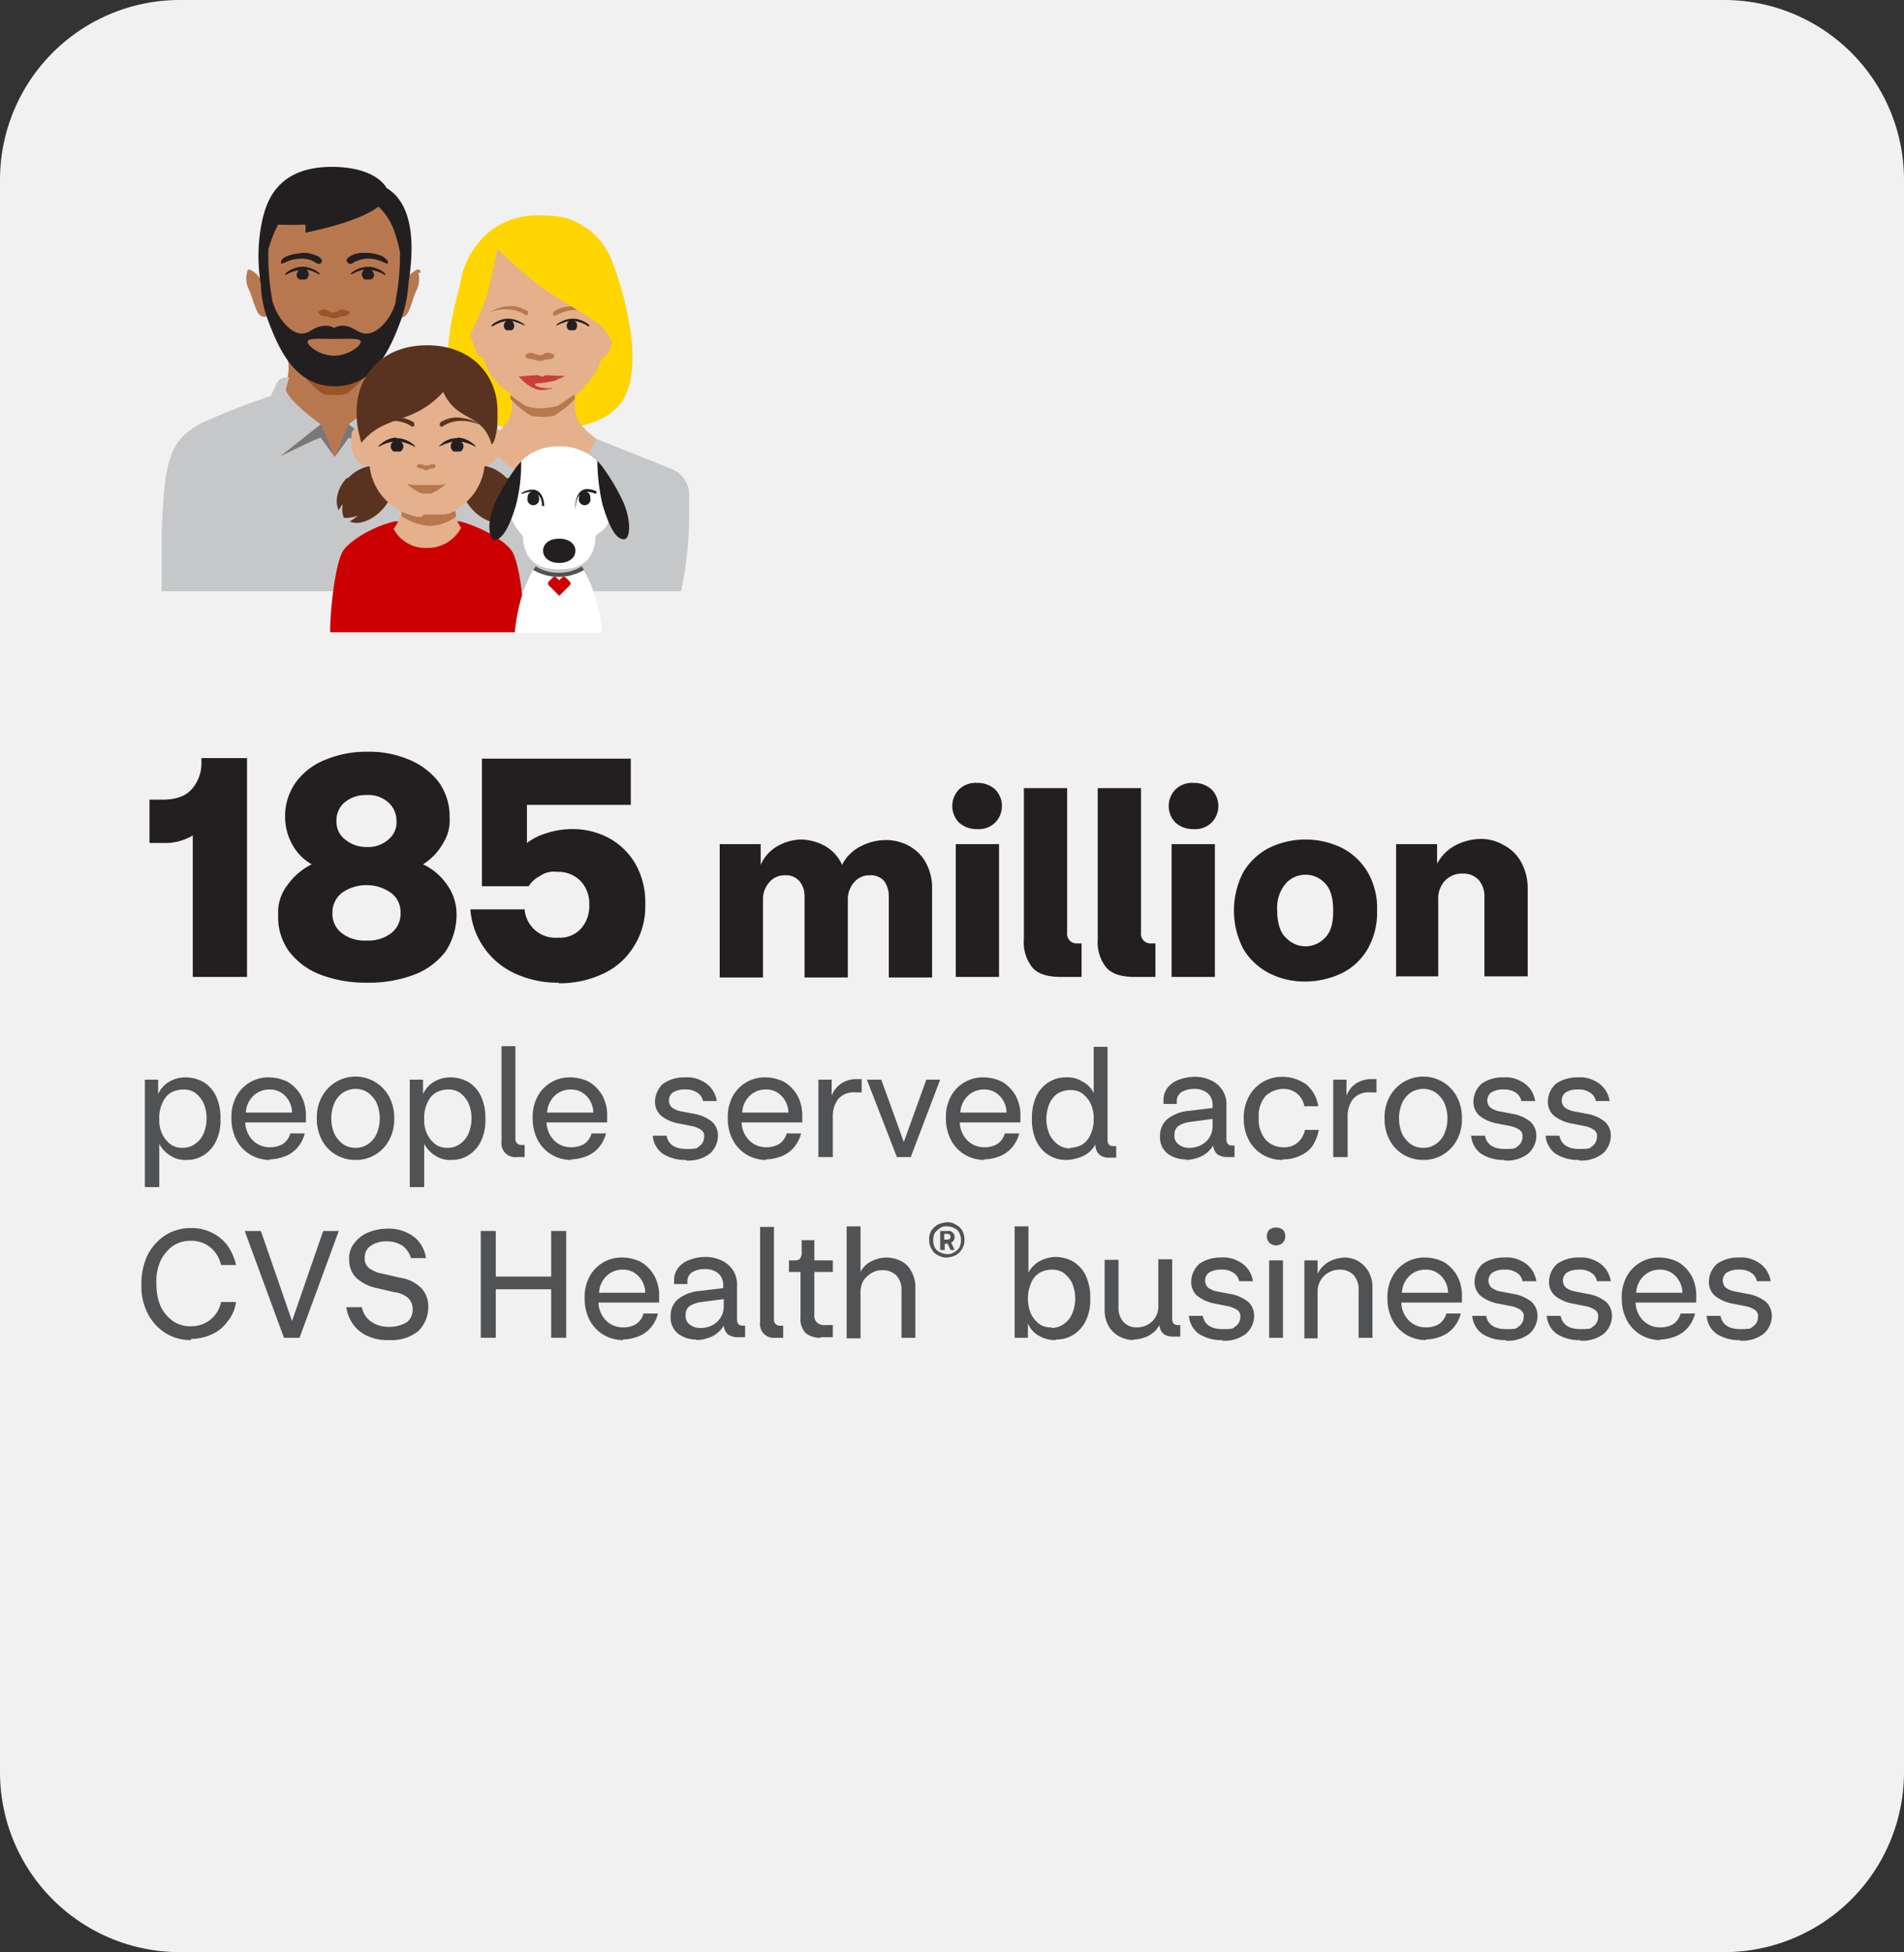 <svg xmlns="http://www.w3.org/2000/svg" width="329.9" height="338.1" viewBox="0 0 329.9 338.1"><rect x="0" y="0" width="329.9" height="338.1" fill="#333333" stroke="none"/><g id="value_stat_1" transform="translate(-46.2 -15.1)"><path id="Path_3984" data-name="Path 3984" d="M77.3,15.1A31.155,31.155,0,0,0,46.2,46.3V322a31.155,31.155,0,0,0,31.1,31.2H345A31.155,31.155,0,0,0,376.1,322V46.3A31.155,31.155,0,0,0,345,15.1H77.3Z" fill="#f1f1f1"></path><g id="Group_1678" data-name="Group 1678"><path id="Path_3985" data-name="Path 3985" d="M79.6,184.3V159.8a9.342,9.342,0,0,1-5.2,1.3H72.1v-7.5h2.2c2.4,0,4.1-.6,5.2-1.9a6.8,6.8,0,0,0,1.6-4.6v-.7H89v37.9H79.6Z" fill="#231f20"></path><path id="Path_3986" data-name="Path 3986" d="M109.8,185.3a22.134,22.134,0,0,1-8.1-1.4,12.375,12.375,0,0,1-5.4-4,10.04,10.04,0,0,1-1.9-6.3,7.706,7.706,0,0,1,1.6-5.2,11.362,11.362,0,0,1,4.2-3.6,8.844,8.844,0,0,1-3.5-3.7,9.879,9.879,0,0,1-1.1-4.4,10.094,10.094,0,0,1,2-6.3,11.758,11.758,0,0,1,5.2-3.8,18.31,18.31,0,0,1,7.1-1.3,17.472,17.472,0,0,1,7,1.3,12.573,12.573,0,0,1,5.2,3.8,10.094,10.094,0,0,1,2,6.3,7.274,7.274,0,0,1-1.1,4.4,10.182,10.182,0,0,1-3.5,3.7,10.408,10.408,0,0,1,4.2,3.6,8.659,8.659,0,0,1,1.6,5.2,11.561,11.561,0,0,1-1.9,6.3,12.375,12.375,0,0,1-5.4,4,22.134,22.134,0,0,1-8.1,1.4Zm0-7.3a6.391,6.391,0,0,0,4.2-1.3,4.183,4.183,0,0,0,1.6-3.5,4.136,4.136,0,0,0-1.7-3.5,7.435,7.435,0,0,0-8.4,0,4.266,4.266,0,0,0-1.7,3.5,4.183,4.183,0,0,0,1.6,3.5,6.391,6.391,0,0,0,4.2,1.3Zm0-16.2a5.237,5.237,0,0,0,3.7-1.3,3.851,3.851,0,0,0,1.4-3.2,4.272,4.272,0,0,0-1.5-3.3,5.174,5.174,0,0,0-3.7-1.2A5.672,5.672,0,0,0,106,154a4,4,0,0,0-1.5,3.3,3.8,3.8,0,0,0,1.5,3.2,5.734,5.734,0,0,0,3.7,1.3Z" fill="#231f20"></path><path id="Path_3987" data-name="Path 3987" d="M143,185.3a17.557,17.557,0,0,1-7.8-1.7,13.284,13.284,0,0,1-7.5-11h9.4a5.346,5.346,0,0,0,5.8,4.9,4.925,4.925,0,0,0,4-1.6,5.943,5.943,0,0,0,1.4-4.2,5.637,5.637,0,0,0-1.4-3.9,5.419,5.419,0,0,0-4.2-1.7,4.074,4.074,0,0,0-2.9.7,5.008,5.008,0,0,0-2,1.8h-8.1V146.5h25.8v8h-18v6.6a10.834,10.834,0,0,1,3.4-1.7,14.211,14.211,0,0,1,4.2-.7,13.29,13.29,0,0,1,6.7,1.6,11.96,11.96,0,0,1,4.6,4.6,13.548,13.548,0,0,1,1.6,6.9,12.788,12.788,0,0,1-1.9,7.1,12.33,12.33,0,0,1-5.3,4.8,17.557,17.557,0,0,1-7.8,1.7Z" fill="#231f20"></path><path id="Path_3988" data-name="Path 3988" d="M170.9,184.3v-23H178v3.6a6.929,6.929,0,0,1,3-3.3,8.617,8.617,0,0,1,4-1.1,9,9,0,0,1,4.1,1.1,6.929,6.929,0,0,1,3,3.3,7.248,7.248,0,0,1,3.4-3.3,9.245,9.245,0,0,1,4.2-1,8.187,8.187,0,0,1,3.8.9,7.293,7.293,0,0,1,3,2.8,9.122,9.122,0,0,1,1.2,4.9v15.2h-7.5v-14a4.551,4.551,0,0,0-.8-2.7,3.04,3.04,0,0,0-2.5-1,3.424,3.424,0,0,0-2.7,1.2,4.426,4.426,0,0,0-1.1,3v13.5h-7.5v-14a4,4,0,0,0-.9-2.7,3.04,3.04,0,0,0-2.5-1,3.424,3.424,0,0,0-2.7,1.2,4.426,4.426,0,0,0-1.1,3v13.5h-7.5Z" fill="#231f20"></path><path id="Path_3989" data-name="Path 3989" d="M215.5,158.7a4.5,4.5,0,0,1-3.1-1.1,4.1,4.1,0,0,1,0-5.8,4.08,4.08,0,0,1,3.1-1.1,4.5,4.5,0,0,1,3.1,1.1,4.1,4.1,0,0,1,0,5.8A4.08,4.08,0,0,1,215.5,158.7Zm-3.7,25.6v-23h7.5v23Z" fill="#231f20"></path><path id="Path_3990" data-name="Path 3990" d="M230,184.3c-2.3,0-3.9-.5-4.9-1.6a7.009,7.009,0,0,1-1.5-4.9V151.6h7.5v25a1.664,1.664,0,0,0,1.8,1.9h.7v5.8Z" fill="#231f20"></path><path id="Path_3991" data-name="Path 3991" d="M242.8,184.3c-2.3,0-3.9-.5-4.9-1.6a7.009,7.009,0,0,1-1.5-4.9V151.6h7.5v25a1.664,1.664,0,0,0,1.8,1.9h.7v5.8Z" fill="#231f20"></path><path id="Path_3992" data-name="Path 3992" d="M253,158.7a4.5,4.5,0,0,1-3.1-1.1,4.1,4.1,0,0,1,0-5.8,4.08,4.08,0,0,1,3.1-1.1,4.5,4.5,0,0,1,3.1,1.1,4.1,4.1,0,0,1,0,5.8A4.08,4.08,0,0,1,253,158.7Zm-3.8,25.6v-23h7.5v23h-7.5Z" fill="#231f20"></path><path id="Path_3993" data-name="Path 3993" d="M272.4,185.1a13.435,13.435,0,0,1-6.4-1.5,11.116,11.116,0,0,1-4.4-4.2,14.412,14.412,0,0,1,0-13.2A11.116,11.116,0,0,1,266,162a14.4,14.4,0,0,1,12.8,0,11.116,11.116,0,0,1,4.4,4.2,12.422,12.422,0,0,1,1.6,6.6,12.664,12.664,0,0,1-1.6,6.6,10.474,10.474,0,0,1-4.4,4.2A14.715,14.715,0,0,1,272.4,185.1Zm0-6.1a4.635,4.635,0,0,0,3.4-1.5c1-1,1.4-2.5,1.4-4.7s-.5-3.8-1.4-4.7a4.6,4.6,0,0,0-6.8,0,6.47,6.47,0,0,0-1.5,4.7c0,2.1.5,3.8,1.5,4.7A4.635,4.635,0,0,0,272.4,179Z" fill="#231f20"></path><path id="Path_3994" data-name="Path 3994" d="M288.1,184.3v-23h7.1v3.4a7.6,7.6,0,0,1,3.2-3.2,9.8,9.8,0,0,1,4.3-1.1,7.561,7.561,0,0,1,3.9,1,7.2,7.2,0,0,1,3.1,2.9,9.493,9.493,0,0,1,1.2,5v14.9h-7.5V170.5a4.359,4.359,0,0,0-1-3,3.609,3.609,0,0,0-2.8-1.1,4.07,4.07,0,0,0-3,1.2,4.459,4.459,0,0,0-1.2,3.3v13.3h-7.5Z" fill="#231f20"></path><path id="Path_3995" data-name="Path 3995" d="M71.3,220.7V202.1h2.3v2.5a4.776,4.776,0,0,1,2-2.2,5.547,5.547,0,0,1,2.8-.7,6.2,6.2,0,0,1,3.2.9,5.772,5.772,0,0,1,2.1,2.5,8.9,8.9,0,0,1,.7,3.8,8.15,8.15,0,0,1-.7,3.7,5.772,5.772,0,0,1-2.1,2.5,5.384,5.384,0,0,1-3.1.9,4.526,4.526,0,0,1-2.7-.7,5.085,5.085,0,0,1-2-2.1v7.5H71.3Zm6.6-6.8a3.606,3.606,0,0,0,2-.6,4.2,4.2,0,0,0,1.5-1.7,6.833,6.833,0,0,0,0-5.6,4.978,4.978,0,0,0-1.5-1.7,3.513,3.513,0,0,0-2-.5,4.552,4.552,0,0,0-2,.5,3.632,3.632,0,0,0-1.5,1.7,5.96,5.96,0,0,0-.6,2.9,5.545,5.545,0,0,0,.6,2.8,4.978,4.978,0,0,0,1.5,1.7,3.513,3.513,0,0,0,2,.5Z" fill="#515254"></path><path id="Path_3996" data-name="Path 3996" d="M93,216a6.651,6.651,0,0,1-3.4-.9,6.423,6.423,0,0,1-2.4-2.5,8.025,8.025,0,0,1-.9-3.9,7.371,7.371,0,0,1,.9-3.8,6.268,6.268,0,0,1,5.6-3.2,7.308,7.308,0,0,1,3.3.8,6.619,6.619,0,0,1,2.3,2.4,7.226,7.226,0,0,1,.8,3.7v.9H88.7a4.56,4.56,0,0,0,1.4,3.2,4.106,4.106,0,0,0,2.8,1.1,4.473,4.473,0,0,0,2.2-.5,3.193,3.193,0,0,0,1.4-1.9H99a5.938,5.938,0,0,1-1.3,2.5,5.415,5.415,0,0,1-2.2,1.5,7.511,7.511,0,0,1-2.6.5Zm-.1-12.2a3.942,3.942,0,0,0-2.7,1,4.268,4.268,0,0,0-1.4,3h8a4.2,4.2,0,0,0-1.3-3,3.62,3.62,0,0,0-2.7-1Z" fill="#515254"></path><path id="Path_3997" data-name="Path 3997" d="M107.8,216a6.651,6.651,0,0,1-3.4-.9,6.423,6.423,0,0,1-2.4-2.5,7.629,7.629,0,0,1-.9-3.8,7.371,7.371,0,0,1,.9-3.8,6.608,6.608,0,0,1,11.6,0,7.629,7.629,0,0,1,.9,3.8,7.371,7.371,0,0,1-.9,3.8,6.463,6.463,0,0,1-5.8,3.4Zm0-2.1a3.7,3.7,0,0,0,2.1-.6,4.2,4.2,0,0,0,1.5-1.7,6.833,6.833,0,0,0,0-5.6,4.978,4.978,0,0,0-1.5-1.7,3.7,3.7,0,0,0-2.1-.6,3.936,3.936,0,0,0-2.1.6,4.2,4.2,0,0,0-1.5,1.7,6.833,6.833,0,0,0,0,5.6,4.978,4.978,0,0,0,1.5,1.7A3.7,3.7,0,0,0,107.8,213.9Z" fill="#515254"></path><path id="Path_3998" data-name="Path 3998" d="M117.2,220.7V202.1h2.3v2.5a4.776,4.776,0,0,1,2-2.2,5.547,5.547,0,0,1,2.8-.7,6.2,6.2,0,0,1,3.2.9,5.773,5.773,0,0,1,2.1,2.5,8.9,8.9,0,0,1,.7,3.8,8.15,8.15,0,0,1-.7,3.7,5.772,5.772,0,0,1-2.1,2.5,5.384,5.384,0,0,1-3.1.9,4.526,4.526,0,0,1-2.7-.7,5.085,5.085,0,0,1-2-2.1v7.5h-2.5Zm6.6-6.8a3.606,3.606,0,0,0,2-.6,4.2,4.2,0,0,0,1.5-1.7,6.833,6.833,0,0,0,0-5.6,4.978,4.978,0,0,0-1.5-1.7,3.513,3.513,0,0,0-2-.5,4.552,4.552,0,0,0-2,.5,3.632,3.632,0,0,0-1.5,1.7,5.96,5.96,0,0,0-.6,2.9,5.545,5.545,0,0,0,.6,2.8,4.978,4.978,0,0,0,1.5,1.7,3.513,3.513,0,0,0,2,.5Z" fill="#515254"></path><path id="Path_3999" data-name="Path 3999" d="M135.8,215.5a2.386,2.386,0,0,1-2.7-2.7V196.3h2.4v16a1,1,0,0,0,1.1,1.1h.5v2.1h-1.3Z" fill="#515254"></path><path id="Path_4000" data-name="Path 4000" d="M145.2,216a6.65,6.65,0,0,1-3.4-.9,6.423,6.423,0,0,1-2.4-2.5,8.025,8.025,0,0,1-.9-3.9,7.371,7.371,0,0,1,.9-3.8,6.268,6.268,0,0,1,5.6-3.2,7.308,7.308,0,0,1,3.3.8,6.619,6.619,0,0,1,2.3,2.4,7.226,7.226,0,0,1,.8,3.7v.9H140.9a4.56,4.56,0,0,0,1.4,3.2,4.106,4.106,0,0,0,2.8,1.1,4.473,4.473,0,0,0,2.2-.5,3.193,3.193,0,0,0,1.4-1.9h2.5a5.938,5.938,0,0,1-1.3,2.5,5.415,5.415,0,0,1-2.2,1.5,7.511,7.511,0,0,1-2.6.5Zm-.1-12.2a3.942,3.942,0,0,0-2.7,1,4.268,4.268,0,0,0-1.4,3h8a4.2,4.2,0,0,0-1.3-3,3.62,3.62,0,0,0-2.7-1Z" fill="#515254"></path><path id="Path_4001" data-name="Path 4001" d="M165.1,216a7.115,7.115,0,0,1-4.1-1.1,4.24,4.24,0,0,1-1.7-3.1h2.4c.3,1.5,1.4,2.3,3.5,2.3s1.7-.2,2.2-.5a1.943,1.943,0,0,0,.8-1.6,1.247,1.247,0,0,0-.5-1.2,4.459,4.459,0,0,0-1.8-.7l-2-.4a6.826,6.826,0,0,1-3.2-1.4,3.174,3.174,0,0,1-1-2.5,4.22,4.22,0,0,1,1.4-3,6.342,6.342,0,0,1,3.8-1.1,5.222,5.222,0,0,1,2.9.6,4.529,4.529,0,0,1,1.8,1.5,4.959,4.959,0,0,1,.8,2H168a2.159,2.159,0,0,0-.9-1.4,3.4,3.4,0,0,0-2.2-.6,3.81,3.81,0,0,0-2.1.5,1.723,1.723,0,0,0-.2,2.6,3.92,3.92,0,0,0,1.7.7l2.1.4a6.826,6.826,0,0,1,3.2,1.4,3.317,3.317,0,0,1,1,2.5,4.22,4.22,0,0,1-1.4,3,6.082,6.082,0,0,1-4.1,1.2Z" fill="#515254"></path><path id="Path_4002" data-name="Path 4002" d="M179,216a6.65,6.65,0,0,1-3.4-.9,6.423,6.423,0,0,1-2.4-2.5,8.025,8.025,0,0,1-.9-3.9,7.371,7.371,0,0,1,.9-3.8,6.268,6.268,0,0,1,5.6-3.2,7.308,7.308,0,0,1,3.3.8,6.619,6.619,0,0,1,2.3,2.4,7.226,7.226,0,0,1,.8,3.7v.9H174.7a4.56,4.56,0,0,0,1.4,3.2,4.106,4.106,0,0,0,2.8,1.1,4.473,4.473,0,0,0,2.2-.5,3.193,3.193,0,0,0,1.4-1.9H185a5.938,5.938,0,0,1-1.3,2.5,5.415,5.415,0,0,1-2.2,1.5,7.511,7.511,0,0,1-2.6.5Zm-.1-12.2a3.942,3.942,0,0,0-2.7,1,4.268,4.268,0,0,0-1.4,3h8a4.2,4.2,0,0,0-1.3-3,3.62,3.62,0,0,0-2.7-1Z" fill="#515254"></path><path id="Path_4003" data-name="Path 4003" d="M188,215.5V202.1h2.3v2.8a4.248,4.248,0,0,1,1.6-2.1,4.7,4.7,0,0,1,2.6-.8h1v2.3h-1.1a3.51,3.51,0,0,0-3,1.2,4.859,4.859,0,0,0-.9,3v7H188Z" fill="#515254"></path><path id="Path_4004" data-name="Path 4004" d="M201.6,215.5l-5.2-13.4h2.5l3.9,10.8,3.9-10.8h2.4L204,215.5h-2.4Z" fill="#515254"></path><path id="Path_4005" data-name="Path 4005" d="M216.8,216a6.65,6.65,0,0,1-3.4-.9,6.423,6.423,0,0,1-2.4-2.5,8.025,8.025,0,0,1-.9-3.9,7.371,7.371,0,0,1,.9-3.8,6.268,6.268,0,0,1,5.6-3.2,7.308,7.308,0,0,1,3.3.8,6.619,6.619,0,0,1,2.3,2.4,7.226,7.226,0,0,1,.8,3.7v.9H212.5a4.56,4.56,0,0,0,1.4,3.2,4.106,4.106,0,0,0,2.8,1.1,4.473,4.473,0,0,0,2.2-.5,3.193,3.193,0,0,0,1.4-1.9h2.5a5.938,5.938,0,0,1-1.3,2.5,5.415,5.415,0,0,1-2.2,1.5,7.511,7.511,0,0,1-2.6.5Zm-.1-12.2a3.942,3.942,0,0,0-2.7,1,4.268,4.268,0,0,0-1.4,3h8a4.2,4.2,0,0,0-1.3-3,3.62,3.62,0,0,0-2.7-1Z" fill="#515254"></path><path id="Path_4006" data-name="Path 4006" d="M231,216a5.71,5.71,0,0,1-3.2-.9,5.773,5.773,0,0,1-2.1-2.5,8.729,8.729,0,0,1-.7-3.7,9.2,9.2,0,0,1,.7-3.8,5.772,5.772,0,0,1,2.1-2.5,5.486,5.486,0,0,1,3.2-.9,4.526,4.526,0,0,1,2.7.7,4.308,4.308,0,0,1,2,2v-8h2.4v16.1c0,.7.3,1.1,1,1.1h.5v2h-1.2a2.445,2.445,0,0,1-1.8-.6,2.352,2.352,0,0,1-.6-1.7h0a4.513,4.513,0,0,1-2.1,2,7.224,7.224,0,0,1-2.8.7Zm.6-2.1a4.552,4.552,0,0,0,2-.5,3.632,3.632,0,0,0,1.5-1.7,6.088,6.088,0,0,0,.6-2.8,5.808,5.808,0,0,0-.6-2.8,4.978,4.978,0,0,0-1.5-1.7,3.513,3.513,0,0,0-2-.5,4.552,4.552,0,0,0-2,.5,4.2,4.2,0,0,0-1.5,1.7,6.833,6.833,0,0,0,0,5.6,4.978,4.978,0,0,0,1.5,1.7,3.606,3.606,0,0,0,2,.6Z" fill="#515254"></path><path id="Path_4007" data-name="Path 4007" d="M251.8,215.9a5.183,5.183,0,0,1-3.3-1,3.542,3.542,0,0,1-1.3-3,3.668,3.668,0,0,1,1.3-3,6.99,6.99,0,0,1,3.6-1.4l4.2-.5v-.4a2.656,2.656,0,0,0-.9-2.2,3.506,3.506,0,0,0-2.3-.7,4.342,4.342,0,0,0-2.1.5,1.852,1.852,0,0,0-.9,1.7v.4h-2.3v-.6a3.408,3.408,0,0,1,.7-2.2,4.261,4.261,0,0,1,2-1.4,7.635,7.635,0,0,1,2.7-.5,6.388,6.388,0,0,1,2.8.6,4.7,4.7,0,0,1,2,1.7,4.526,4.526,0,0,1,.7,2.7v5.8c0,.7.3,1.1,1,1.1h.4v2h-1.2a2.969,2.969,0,0,1-1.8-.5,2.356,2.356,0,0,1-.7-1.5,4.837,4.837,0,0,1-2.1,1.9,6.71,6.71,0,0,1-2.8.6Zm-2.1-4.2a1.753,1.753,0,0,0,.7,1.6,2.883,2.883,0,0,0,1.9.6,4.172,4.172,0,0,0,2.9-1.1,3.693,3.693,0,0,0,1.1-2.7v-1.2l-3.8.5a5.167,5.167,0,0,0-2.1.7,1.8,1.8,0,0,0-.7,1.5Z" fill="#515254"></path><path id="Path_4008" data-name="Path 4008" d="M268.4,216a6.65,6.65,0,0,1-3.4-.9,6.423,6.423,0,0,1-2.4-2.5,7.9,7.9,0,0,1-.9-3.8,7.629,7.629,0,0,1,.9-3.8,6.463,6.463,0,0,1,5.8-3.4,7.1,7.1,0,0,1,4.1,1.3,5.968,5.968,0,0,1,2.1,3.8h-2.4a3.639,3.639,0,0,0-1.4-2.3,3.691,3.691,0,0,0-2.3-.7,4.6,4.6,0,0,0-3,1.2,5.25,5.25,0,0,0-1.2,3.8,5.414,5.414,0,0,0,1.2,3.8,4.157,4.157,0,0,0,3,1.3,3.444,3.444,0,0,0,2.4-.7,3.8,3.8,0,0,0,1.4-2.3h2.4a7.816,7.816,0,0,1-1.1,2.8,5.247,5.247,0,0,1-2.2,1.7,6.839,6.839,0,0,1-2.9.6Z" fill="#515254"></path><path id="Path_4009" data-name="Path 4009" d="M277.2,215.5V202.1h2.3v2.8a4.248,4.248,0,0,1,1.6-2.1,4.7,4.7,0,0,1,2.6-.8h1v2.3h-1.1a3.51,3.51,0,0,0-3,1.2,4.859,4.859,0,0,0-.9,3v7h-2.5Z" fill="#515254"></path><path id="Path_4010" data-name="Path 4010" d="M292.8,216a6.65,6.65,0,0,1-3.4-.9,6.423,6.423,0,0,1-2.4-2.5,7.629,7.629,0,0,1-.9-3.8,7.371,7.371,0,0,1,.9-3.8,6.608,6.608,0,0,1,11.6,0,7.629,7.629,0,0,1,.9,3.8,7.371,7.371,0,0,1-.9,3.8,6.463,6.463,0,0,1-5.8,3.4Zm0-2.1a3.7,3.7,0,0,0,2.1-.6,4.2,4.2,0,0,0,1.5-1.7,6.833,6.833,0,0,0,0-5.6,4.978,4.978,0,0,0-1.5-1.7,3.7,3.7,0,0,0-2.1-.6,3.936,3.936,0,0,0-2.1.6,4.2,4.2,0,0,0-1.5,1.7,6.833,6.833,0,0,0,0,5.6,4.978,4.978,0,0,0,1.5,1.7A3.7,3.7,0,0,0,292.8,213.9Z" fill="#515254"></path><path id="Path_4011" data-name="Path 4011" d="M306.9,216a7.115,7.115,0,0,1-4.1-1.1,4.24,4.24,0,0,1-1.7-3.1h2.4c.3,1.5,1.4,2.3,3.5,2.3s1.7-.2,2.2-.5a1.943,1.943,0,0,0,.8-1.6,1.247,1.247,0,0,0-.5-1.2,4.459,4.459,0,0,0-1.8-.7l-2-.4a6.827,6.827,0,0,1-3.2-1.4,3.174,3.174,0,0,1-1-2.5,4.22,4.22,0,0,1,1.4-3,6.342,6.342,0,0,1,3.8-1.1,5.222,5.222,0,0,1,2.9.6,4.529,4.529,0,0,1,1.8,1.5,4.958,4.958,0,0,1,.8,2h-2.4a2.159,2.159,0,0,0-.9-1.4,3.4,3.4,0,0,0-2.2-.6,3.81,3.81,0,0,0-2.1.5,1.723,1.723,0,0,0-.2,2.6,3.92,3.92,0,0,0,1.7.7l2.1.4a6.827,6.827,0,0,1,3.2,1.4,3.317,3.317,0,0,1,1,2.5,4.22,4.22,0,0,1-1.4,3,6.082,6.082,0,0,1-4.1,1.2Z" fill="#515254"></path><path id="Path_4012" data-name="Path 4012" d="M319.8,216a7.115,7.115,0,0,1-4.1-1.1,4.24,4.24,0,0,1-1.7-3.1h2.4c.3,1.5,1.4,2.3,3.5,2.3s1.7-.2,2.2-.5a1.943,1.943,0,0,0,.8-1.6,1.247,1.247,0,0,0-.5-1.2,4.459,4.459,0,0,0-1.8-.7l-2-.4a6.827,6.827,0,0,1-3.2-1.4,3.174,3.174,0,0,1-1-2.5,4.22,4.22,0,0,1,1.4-3,6.342,6.342,0,0,1,3.8-1.1,5.222,5.222,0,0,1,2.9.6,4.529,4.529,0,0,1,1.8,1.5,4.958,4.958,0,0,1,.8,2h-2.4a2.159,2.159,0,0,0-.9-1.4,3.4,3.4,0,0,0-2.2-.6,3.81,3.81,0,0,0-2.1.5,1.723,1.723,0,0,0-.2,2.6,3.92,3.92,0,0,0,1.7.7l2.1.4a6.827,6.827,0,0,1,3.2,1.4,3.317,3.317,0,0,1,1,2.5,4.22,4.22,0,0,1-1.4,3,6.082,6.082,0,0,1-4.1,1.2Z" fill="#515254"></path><path id="Path_4013" data-name="Path 4013" d="M79.3,247.2a8.308,8.308,0,0,1-4.4-1.2,8.54,8.54,0,0,1-3.1-3.4,10.37,10.37,0,0,1-1.1-5.1,11.611,11.611,0,0,1,1.1-5.1,9.263,9.263,0,0,1,3.1-3.4,8.308,8.308,0,0,1,4.4-1.2,7.667,7.667,0,0,1,3.6.8,7.289,7.289,0,0,1,2.7,2.2,9.538,9.538,0,0,1,1.5,3.4H84.5a5.487,5.487,0,0,0-1.9-3.1,5.244,5.244,0,0,0-3.3-1.1,5.571,5.571,0,0,0-3,.8,6.748,6.748,0,0,0-2.2,2.5,8.339,8.339,0,0,0-.8,4.1,9.644,9.644,0,0,0,.8,4.1,6.748,6.748,0,0,0,2.2,2.5,5.208,5.208,0,0,0,3,.8,5.193,5.193,0,0,0,5.2-4.2h2.6a6.609,6.609,0,0,1-1.5,3.4,6.435,6.435,0,0,1-2.7,2.2,8.627,8.627,0,0,1-3.6.8Z" fill="#515254"></path><path id="Path_4014" data-name="Path 4014" d="M95.4,246.8l-6.8-18.5h2.8l5.4,15.6,5.4-15.6h2.7l-6.8,18.5H95.4Z" fill="#515254"></path><path id="Path_4015" data-name="Path 4015" d="M113.5,247.2a7.983,7.983,0,0,1-3.6-.7,6.181,6.181,0,0,1-2.5-2,6.773,6.773,0,0,1-1.2-3h2.7a3.933,3.933,0,0,0,1.6,2.5,5.167,5.167,0,0,0,3.1.9,5.686,5.686,0,0,0,3.1-.8,2.7,2.7,0,0,0,1-2.2,2.629,2.629,0,0,0-.8-2,4.466,4.466,0,0,0-2.4-1l-3-.7a7.608,7.608,0,0,1-3.6-1.8,4.378,4.378,0,0,1-1.2-3.2,4.1,4.1,0,0,1,.9-2.8,5.782,5.782,0,0,1,2.3-1.8,8.841,8.841,0,0,1,3.3-.7,7.313,7.313,0,0,1,4.7,1.4A5.613,5.613,0,0,1,120,233h-2.6a4.124,4.124,0,0,0-1.4-2.1,4.878,4.878,0,0,0-2.8-.8,4.655,4.655,0,0,0-2.8.8,2.334,2.334,0,0,0-1,2,2.139,2.139,0,0,0,.7,1.8,5.4,5.4,0,0,0,2.4,1l3,.7a6.473,6.473,0,0,1,3.8,1.9,4.718,4.718,0,0,1,1.1,3.3,5.7,5.7,0,0,1-1.8,4.1,7.359,7.359,0,0,1-4.9,1.5Z" fill="#515254"></path><path id="Path_4016" data-name="Path 4016" d="M129.5,246.8V228.3h2.6v7.9h9.6v-7.9h2.6v18.5h-2.6v-8.4h-9.6v8.4Z" fill="#515254"></path><path id="Path_4017" data-name="Path 4017" d="M154.2,247.2a6.65,6.65,0,0,1-3.4-.9,6.423,6.423,0,0,1-2.4-2.5,8.025,8.025,0,0,1-.9-3.9,7.371,7.371,0,0,1,.9-3.8,6.268,6.268,0,0,1,5.6-3.2,7.308,7.308,0,0,1,3.3.8,6.619,6.619,0,0,1,2.3,2.4,7.226,7.226,0,0,1,.8,3.7v.9H149.9a4.56,4.56,0,0,0,1.4,3.2,4.106,4.106,0,0,0,2.8,1.1,4.473,4.473,0,0,0,2.2-.5,3.193,3.193,0,0,0,1.4-1.9h2.5a5.938,5.938,0,0,1-1.3,2.5,5.415,5.415,0,0,1-2.2,1.5,7.511,7.511,0,0,1-2.6.5Zm-.1-12.2a3.942,3.942,0,0,0-2.7,1,4.268,4.268,0,0,0-1.4,3h8a4.2,4.2,0,0,0-1.3-3,3.62,3.62,0,0,0-2.7-1Z" fill="#515254"></path><path id="Path_4018" data-name="Path 4018" d="M167,247.1a5.183,5.183,0,0,1-3.3-1,3.542,3.542,0,0,1-1.3-3,3.668,3.668,0,0,1,1.3-3,6.99,6.99,0,0,1,3.6-1.4l4.2-.5v-.4a2.656,2.656,0,0,0-.9-2.2,3.506,3.506,0,0,0-2.3-.7,4.342,4.342,0,0,0-2.1.5,1.852,1.852,0,0,0-.9,1.7v.4H163v-.6a3.408,3.408,0,0,1,.7-2.2,4.261,4.261,0,0,1,2-1.4,7.635,7.635,0,0,1,2.7-.5,6.388,6.388,0,0,1,2.8.6,4.7,4.7,0,0,1,2,1.7,4.526,4.526,0,0,1,.7,2.7v5.8c0,.7.3,1.1,1,1.1h.4v2h-1.2a2.969,2.969,0,0,1-1.8-.5,2.356,2.356,0,0,1-.7-1.5,4.837,4.837,0,0,1-2.1,1.9,6.71,6.71,0,0,1-2.8.6Zm-2-4.2a1.753,1.753,0,0,0,.7,1.6,2.883,2.883,0,0,0,1.9.6,4.172,4.172,0,0,0,2.9-1.1,3.693,3.693,0,0,0,1.1-2.7v-1.2l-3.8.5a5.167,5.167,0,0,0-2.1.7,1.8,1.8,0,0,0-.7,1.5Z" fill="#515254"></path><path id="Path_4019" data-name="Path 4019" d="M180.6,246.8a2.386,2.386,0,0,1-2.7-2.7V227.6h2.4v16a1,1,0,0,0,1.1,1.1h.5v2.1h-1.3Z" fill="#515254"></path><path id="Path_4020" data-name="Path 4020" d="M188.4,246.8a4.033,4.033,0,0,1-2.6-.8,3.515,3.515,0,0,1-.9-2.7v-7.9h-2v-2h.8c.6,0,1-.1,1.1-.3a1.609,1.609,0,0,0,.3-1.1v-2.1h2.2v3.5h3.2v2h-3.2v7.4a1.668,1.668,0,0,0,.5,1.4,1.955,1.955,0,0,0,1.4.4h1.3v2.1h-2.1Z" fill="#515254"></path><path id="Path_4021" data-name="Path 4021" d="M192.9,246.8V227.5h2.4v7.9a4.1,4.1,0,0,1,2-1.9,6.077,6.077,0,0,1,2.5-.6,5.733,5.733,0,0,1,2.5.6,3.925,3.925,0,0,1,1.8,1.8,5.426,5.426,0,0,1,.7,2.9v8.6h-2.4v-8.2a3.573,3.573,0,0,0-.9-2.6,3.244,3.244,0,0,0-2.4-.9,3.312,3.312,0,0,0-1.9.5,4.357,4.357,0,0,0-1.4,1.3,4.228,4.228,0,0,0-.5,2v8h-2.4Z" fill="#515254"></path><path id="Path_4022" data-name="Path 4022" d="M210.3,232.9a2.934,2.934,0,0,1-1.6-.4,2.345,2.345,0,0,1-1.1-1.1,2.934,2.934,0,0,1-.4-1.6,2.726,2.726,0,0,1,.4-1.6,3.46,3.46,0,0,1,1.1-1,4.193,4.193,0,0,1,1.6-.4,2.41,2.41,0,0,1,1.5.4,2.66,2.66,0,0,1,1.1,1,2.934,2.934,0,0,1,.4,1.6,2.726,2.726,0,0,1-.4,1.6,2.905,2.905,0,0,1-1.1,1.1A4.191,4.191,0,0,1,210.3,232.9Zm0-.6a1.8,1.8,0,0,0,1.2-.3,2.361,2.361,0,0,0,.9-.8,2.768,2.768,0,0,0,.3-1.3,2.5,2.5,0,0,0-.3-1.3,1.765,1.765,0,0,0-.9-.8,2.663,2.663,0,0,0-1.2-.3,1.8,1.8,0,0,0-1.2.3,3.631,3.631,0,0,0-.9.8,2.768,2.768,0,0,0-.3,1.3,2.5,2.5,0,0,0,.3,1.3,1.765,1.765,0,0,0,.9.8A2.663,2.663,0,0,0,210.3,232.3Zm-1.2-.8v-3.2h1.3a1.008,1.008,0,0,1,.9.3.984.984,0,0,1,.3.8.961.961,0,0,1-.6.9l.6,1.3h-.7l-.5-1.1h-.5v1.1h-.7Zm1.2-2.7h-.5v1h.5c.4,0,.6-.2.6-.5S210.7,228.8,210.3,228.8Z" fill="#515254"></path><path id="Path_4023" data-name="Path 4023" d="M229.1,247.2a5.547,5.547,0,0,1-2.8-.7,4.3,4.3,0,0,1-2-2.2v2.5H222V227.5h2.4v8a4.82,4.82,0,0,1,2-2,6.008,6.008,0,0,1,2.7-.7,6.2,6.2,0,0,1,3.2.9,5.773,5.773,0,0,1,2.1,2.5,8.9,8.9,0,0,1,.7,3.8,8.15,8.15,0,0,1-.7,3.7,5.772,5.772,0,0,1-2.1,2.5,5.384,5.384,0,0,1-3.1.9Zm-.7-2.1a3.606,3.606,0,0,0,2-.6,4.2,4.2,0,0,0,1.5-1.7,6.833,6.833,0,0,0,0-5.6,4.978,4.978,0,0,0-1.5-1.7,3.513,3.513,0,0,0-2-.5,4.552,4.552,0,0,0-2,.5,3.632,3.632,0,0,0-1.5,1.7,6.833,6.833,0,0,0,0,5.6,4.978,4.978,0,0,0,1.5,1.7,3.513,3.513,0,0,0,2,.5Z" fill="#515254"></path><path id="Path_4024" data-name="Path 4024" d="M242.7,247.2a5.421,5.421,0,0,1-2.5-.6,4.689,4.689,0,0,1-1.9-1.8,5.559,5.559,0,0,1-.7-3v-8.5H240v8.2a3.573,3.573,0,0,0,.9,2.6,3.013,3.013,0,0,0,2.3.9,3.864,3.864,0,0,0,2.7-1.1,3.62,3.62,0,0,0,1-2.7v-8h2.4v10.3c0,.7.3,1.1,1,1.1h.4v2h-1.2c-1.5,0-2.3-.7-2.4-2a4.592,4.592,0,0,1-2,1.9,5.834,5.834,0,0,1-2.6.6Z" fill="#515254"></path><path id="Path_4025" data-name="Path 4025" d="M258,247.2a7.115,7.115,0,0,1-4.1-1.1,4.24,4.24,0,0,1-1.7-3.1h2.4c.3,1.5,1.4,2.3,3.5,2.3s1.7-.2,2.2-.5a1.943,1.943,0,0,0,.8-1.6,1.247,1.247,0,0,0-.5-1.2,4.459,4.459,0,0,0-1.8-.7l-2-.4a6.826,6.826,0,0,1-3.2-1.4,3.174,3.174,0,0,1-1-2.5,4.22,4.22,0,0,1,1.4-3,6.342,6.342,0,0,1,3.8-1.1,5.222,5.222,0,0,1,2.9.6,4.529,4.529,0,0,1,1.8,1.5,4.958,4.958,0,0,1,.8,2h-2.4a2.159,2.159,0,0,0-.9-1.4,3.4,3.4,0,0,0-2.2-.6,3.81,3.81,0,0,0-2.1.5,1.723,1.723,0,0,0-.2,2.6,3.92,3.92,0,0,0,1.7.7l2.1.4a6.827,6.827,0,0,1,3.2,1.4,3.317,3.317,0,0,1,1,2.5,4.22,4.22,0,0,1-1.4,3,6.082,6.082,0,0,1-4.1,1.2Z" fill="#515254"></path><path id="Path_4026" data-name="Path 4026" d="M267.3,230.8a1.656,1.656,0,0,1-1.2-.5,1.713,1.713,0,0,1,0-2.2,2,2,0,0,1,2.4,0,1.713,1.713,0,0,1,0,2.2A1.656,1.656,0,0,1,267.3,230.8Zm-1.2,16V233.4h2.4v13.4Z" fill="#515254"></path><path id="Path_4027" data-name="Path 4027" d="M272.2,246.8V233.4h2.3v2.3a5.063,5.063,0,0,1,2-2.1,6.755,6.755,0,0,1,2.6-.7,5.025,5.025,0,0,1,2.4.6,5.162,5.162,0,0,1,1.8,1.8,5.426,5.426,0,0,1,.7,2.9v8.6h-2.4v-8.2a3.667,3.667,0,0,0-.9-2.7,3.244,3.244,0,0,0-2.4-.9,3.864,3.864,0,0,0-2.7,1.1,3.763,3.763,0,0,0-1.1,2.8v8h-2.4Z" fill="#515254"></path><path id="Path_4028" data-name="Path 4028" d="M293.3,247.2a6.65,6.65,0,0,1-3.4-.9,6.423,6.423,0,0,1-2.4-2.5,8.025,8.025,0,0,1-.9-3.9,7.371,7.371,0,0,1,.9-3.8,6.268,6.268,0,0,1,5.6-3.2,7.308,7.308,0,0,1,3.3.8,6.619,6.619,0,0,1,2.3,2.4,7.226,7.226,0,0,1,.8,3.7v.9H289a4.56,4.56,0,0,0,1.4,3.2,4.106,4.106,0,0,0,2.8,1.1,4.473,4.473,0,0,0,2.2-.5,3.193,3.193,0,0,0,1.4-1.9h2.5a5.938,5.938,0,0,1-1.3,2.5,5.415,5.415,0,0,1-2.2,1.5,7.511,7.511,0,0,1-2.6.5Zm-.1-12.2a3.942,3.942,0,0,0-2.7,1,4.268,4.268,0,0,0-1.4,3h8a4.2,4.2,0,0,0-1.3-3,3.62,3.62,0,0,0-2.7-1Z" fill="#515254"></path><path id="Path_4029" data-name="Path 4029" d="M307.1,247.2a7.115,7.115,0,0,1-4.1-1.1,4.24,4.24,0,0,1-1.7-3.1h2.4c.3,1.5,1.4,2.3,3.5,2.3s1.7-.2,2.2-.5a1.943,1.943,0,0,0,.8-1.6,1.247,1.247,0,0,0-.5-1.2,4.459,4.459,0,0,0-1.8-.7l-2-.4a6.827,6.827,0,0,1-3.2-1.4,3.174,3.174,0,0,1-1-2.5,4.22,4.22,0,0,1,1.4-3,6.342,6.342,0,0,1,3.8-1.1,5.222,5.222,0,0,1,2.9.6,4.529,4.529,0,0,1,1.8,1.5,4.958,4.958,0,0,1,.8,2H310a2.159,2.159,0,0,0-.9-1.4,3.4,3.4,0,0,0-2.2-.6,3.81,3.81,0,0,0-2.1.5,1.723,1.723,0,0,0-.2,2.6,3.92,3.92,0,0,0,1.7.7l2.1.4a6.827,6.827,0,0,1,3.2,1.4,3.317,3.317,0,0,1,1,2.5,4.22,4.22,0,0,1-1.4,3,6.082,6.082,0,0,1-4.1,1.2Z" fill="#515254"></path><path id="Path_4030" data-name="Path 4030" d="M320,247.2a7.115,7.115,0,0,1-4.1-1.1,4.24,4.24,0,0,1-1.7-3.1h2.4c.3,1.5,1.4,2.3,3.5,2.3s1.7-.2,2.2-.5a1.943,1.943,0,0,0,.8-1.6,1.247,1.247,0,0,0-.5-1.2,4.459,4.459,0,0,0-1.8-.7l-2-.4a6.827,6.827,0,0,1-3.2-1.4,3.174,3.174,0,0,1-1-2.5,4.22,4.22,0,0,1,1.4-3,6.342,6.342,0,0,1,3.8-1.1,5.222,5.222,0,0,1,2.9.6,4.529,4.529,0,0,1,1.8,1.5,4.958,4.958,0,0,1,.8,2h-2.4a2.159,2.159,0,0,0-.9-1.4,3.4,3.4,0,0,0-2.2-.6,3.81,3.81,0,0,0-2.1.5,1.723,1.723,0,0,0-.2,2.6,3.92,3.92,0,0,0,1.7.7l2.1.4a6.827,6.827,0,0,1,3.2,1.4,3.317,3.317,0,0,1,1,2.5,4.22,4.22,0,0,1-1.4,3,6.082,6.082,0,0,1-4.1,1.2Z" fill="#515254"></path><path id="Path_4031" data-name="Path 4031" d="M333.9,247.2a6.65,6.65,0,0,1-3.4-.9,6.423,6.423,0,0,1-2.4-2.5,8.025,8.025,0,0,1-.9-3.9,7.371,7.371,0,0,1,.9-3.8,6.268,6.268,0,0,1,5.6-3.2,7.308,7.308,0,0,1,3.3.8,6.619,6.619,0,0,1,2.3,2.4,7.226,7.226,0,0,1,.8,3.7v.9H329.6a4.56,4.56,0,0,0,1.4,3.2,4.106,4.106,0,0,0,2.8,1.1,4.473,4.473,0,0,0,2.2-.5,3.193,3.193,0,0,0,1.4-1.9h2.5a5.938,5.938,0,0,1-1.3,2.5,5.415,5.415,0,0,1-2.2,1.5,7.511,7.511,0,0,1-2.6.5Zm-.1-12.2a3.942,3.942,0,0,0-2.7,1,4.268,4.268,0,0,0-1.4,3h8a4.2,4.2,0,0,0-1.3-3,3.62,3.62,0,0,0-2.7-1Z" fill="#515254"></path><path id="Path_4032" data-name="Path 4032" d="M347.7,247.2a7.115,7.115,0,0,1-4.1-1.1,4.24,4.24,0,0,1-1.7-3.1h2.4c.3,1.5,1.4,2.3,3.5,2.3s1.7-.2,2.2-.5a1.943,1.943,0,0,0,.8-1.6,1.247,1.247,0,0,0-.5-1.2,4.459,4.459,0,0,0-1.8-.7l-2-.4a6.827,6.827,0,0,1-3.2-1.4,3.174,3.174,0,0,1-1-2.5,4.22,4.22,0,0,1,1.4-3,6.342,6.342,0,0,1,3.8-1.1,5.222,5.222,0,0,1,2.9.6,4.529,4.529,0,0,1,1.8,1.5,4.958,4.958,0,0,1,.8,2h-2.4a2.159,2.159,0,0,0-.9-1.4,3.4,3.4,0,0,0-2.2-.6,3.81,3.81,0,0,0-2.1.5,1.723,1.723,0,0,0-.2,2.6,3.92,3.92,0,0,0,1.7.7l2.1.4a6.827,6.827,0,0,1,3.2,1.4,3.317,3.317,0,0,1,1,2.5,4.22,4.22,0,0,1-1.4,3,6.082,6.082,0,0,1-4.1,1.2Z" fill="#515254"></path></g><path id="Path_4033" data-name="Path 4033" d="M119.1,62.3c-.2-1-.9-.4-1.8.3a2.55,2.55,0,0,0-.8,1.2,33.552,33.552,0,0,0,.3-6c-.9-6.3-3.1-12.7-12.5-13h-.4c-9.8.4-11.4,5.6-12.5,13a28.777,28.777,0,0,0,.3,6.3,5.6,5.6,0,0,0-1-1.5c-.8-.6-1.6-1.3-1.7-.3a4.22,4.22,0,0,0,.4,3.1c.4.9.9,2.8,1.4,3.7A1.512,1.512,0,0,0,92,70a.85.85,0,0,0,.5-.3h0a26.627,26.627,0,0,0,1.1,3c.8,1.4,1.4,2.3,2,3.2,1,2.3,1.3,6.2-3.5,10.7-4.3,4.1,3.9,9.8,11.8,9.5,7.8.4,16-5.4,11.7-9.5-4.7-4.5-4.4-8.3-3.5-10.7a31.539,31.539,0,0,0,2-3.2c.2-.4.7-1.7,1.1-2.9h0c.2.1.3.2.5.3.4,0,.8-.2,1.2-.9.5-.9,1-2.8,1.4-3.7a4.31,4.31,0,0,0,.4-3.1" fill="#b8784f"></path><path id="Path_4034" data-name="Path 4034" d="M104.3,81.3a7.5,7.5,0,0,1-2.2-.2c-3.1-2-4.6-3.1-5.7-4.4h0c1.1,1.4,2.6,4.4,5.7,6.6a6.816,6.816,0,0,0,2.1.2,6.5,6.5,0,0,0,2.1-.2,21.77,21.77,0,0,0,5.4-6.1,30.041,30.041,0,0,1-5.3,3.9,7.165,7.165,0,0,1-2.2.2" fill="#995525"></path><path id="Path_4035" data-name="Path 4035" d="M106.3,68.9c-.2,0-.5-.2-.6-.2a1.5,1.5,0,0,0-1.1.4c-.1,0-.5.1-.6.1s-.5,0-.6-.1a2.967,2.967,0,0,0-1.1-.4,1.421,1.421,0,0,0-.6.2c-.6.2-.2.6,0,.7.5.4,1,.2,1.4.4a1.421,1.421,0,0,0,.6.2h.7a1.421,1.421,0,0,0,.6-.2c.4-.2,1.1,0,1.5-.4.3-.3.5-.5-.1-.7" fill="#995525"></path><path id="Path_4036" data-name="Path 4036" d="M114.8,67.2c-.6,2.7-2.7,5.2-4.5,5.6-1.7.4-2.5-.9-4-1.2a3,3,0,0,0-2.2.3,3,3,0,0,0-2.2-.3c-1.6.2-2.3,1.6-4,1.2s-3.8-2.9-4.5-5.6a43.543,43.543,0,0,1-.7-8.8c0-.2,0-.3.1-.4a20.162,20.162,0,0,1,1.6-4s2,.1,4.7,0a5.361,5.361,0,0,1,0,1.4c8.2-1.7,11.3-3.5,12.5-4.4a.31.31,0,0,0,.2-.1,10.853,10.853,0,0,1,2.9,4.8,23.265,23.265,0,0,1,.8,3.1,41.734,41.734,0,0,1-.8,8.6m-10.6,9.3c-2.5,0-4.6-1.7-4.6-2.4s2.1-.5,4.6-.5,4.6-.2,4.6.5-2.1,2.4-4.6,2.4m9.1-29s-1.7-3.8-9.9-3.7c-9.5.2-11.2,6.5-11.9,10.5a29.77,29.77,0,0,0,0,9.9A18.863,18.863,0,0,0,92.8,71c2,5.3,4.9,11,11.4,11s9.3-5.7,11.3-11a23.8,23.8,0,0,0,1.5-7.1,37.461,37.461,0,0,0,.5-5.2c.1-4.8-1-8.9-4.1-10.9m-7.1,12.5c0,.3.4.5.6.5a.646.646,0,0,0,.5-.2,5.622,5.622,0,0,1,2.3-.7,6.172,6.172,0,0,1,3.1.7l.6.2v-.5l-.4-.4c-.6-.7-2.6-1.1-3.9-1a4.035,4.035,0,0,0-2.4.7.99.99,0,0,0-.5.7m-4.7-.7a5.924,5.924,0,0,0-2.4-.7c-1.3,0-3.3.4-3.9,1l-.3.4v.5l.6-.2a6.428,6.428,0,0,1,3.1-.7,4.167,4.167,0,0,1,2.3.7,1.69,1.69,0,0,0,.5.2.56.56,0,0,0,.6-.5c0-.3-.4-.6-.5-.7m-5.9,3.2a6.1,6.1,0,0,1,2.4-.9,1.235,1.235,0,0,0-.4.8.792.792,0,0,0,.5.8h1.1a1.05,1.05,0,0,0,.5-.9,1.039,1.039,0,0,0-.4-.8c1.3.2,2.1.9,2.3.8.3,0-1.1-1.3-3-1.3-1.7,0-3.3,1.3-2.9,1.3m17.3.2a6.1,6.1,0,0,0-2.4-.9,1.235,1.235,0,0,1,.4.8.792.792,0,0,1-.5.8h-1.1a1.05,1.05,0,0,1-.5-.9,1.039,1.039,0,0,1,.4-.8c-1.3.2-2.1.9-2.3.8-.3,0,1.1-1.3,3-1.3,1.7,0,3.3,1.3,2.9,1.3" fill="#231f20"></path><path id="Path_4037" data-name="Path 4037" d="M104.2,94.2Z" fill="#c6c7c9"></path><path id="Path_4038" data-name="Path 4038" d="M127,88.4c-1.4-.7-7.3-3.1-10.9-4.3a3.552,3.552,0,0,0-.9-.4c-.1-.3-.5-1.3-.7-1.7-.6-1.2-.9-1.5-2.5-1.6a9.016,9.016,0,0,0,.6,2.2c-.8,2.2-6,6-6,6s6.9,5.5,7,5.5c0,0-6.8-3.4-7-3.2-.7,1-2.3,3.2-2.4,3.3h0s-1.7-2.2-2.4-3.3c-.2-.2-6.9,3.2-7,3.2,0,0,6.9-5.5,7-5.5,0,0-5.4-3.8-6.1-6,.3-1,.3-1.1.6-2.2-1.6.1-1.8.4-2.4,1.6-.2.4-.6,1.4-.8,1.7a112.1,112.1,0,0,0-12,4.7c-5.6,3-6.4,6.3-6.9,19.2v9.9h59.7v-9.9c-.4-13-1.3-16.3-6.9-19.2" fill="#c6c7c9"></path><path id="Path_4039" data-name="Path 4039" d="M94.8,94.1s6.8-3.4,7-3.2c.7,1,2.4,3.3,2.4,3.3l-2.4-5.6-6.9,5.5" fill="#77787b"></path><path id="Path_4040" data-name="Path 4040" d="M104.2,94.2h0s1.7-2.3,2.4-3.3c.2-.2,6.9,3.2,7,3.2,0,0-6.9-5.5-7-5.5l-2.4,5.6h0" fill="#77787b"></path><path id="Path_4041" data-name="Path 4041" d="M152.6,61.3c-.9-2.3-10.5-2.6-12.6-2.7h-.4c-2.1,0-11.7.4-12.6,2.7-1,2.5-6.4,18.7-.4,24.5,4,3.9,11.2,3.8,13.2,3.7,2,0,9.2.2,13.2-3.7,6-5.8.6-22-.4-24.5" fill="#ffd500"></path><path id="Path_4042" data-name="Path 4042" d="M147.2,82.2a10.2,10.2,0,0,0,2.9-4.1h0a6.6,6.6,0,0,0,.4-1.1c.3,0,.7-.2,1.1-.8.4-.8.9-2.5,1.3-3.3a3.6,3.6,0,0,0,.4-2.8c-.2-.9-.9-.3-1.6.2h0v-.5c.1-1.4,0-2.8,0-3.8h0V64.7c-1-6.7-2.5-11.3-11.2-11.6h-.6c-8.7.3-10.2,5-11.2,11.6v1.2h0c0,1.1-.1,2.4,0,3.9v.5h0c-.7-.6-1.4-1.1-1.6-.2a3.52,3.52,0,0,0,.4,2.8c.4.8.9,2.5,1.3,3.3a1.214,1.214,0,0,0,1.1.8c.1.4.3.8.4,1.1h0a10.2,10.2,0,0,0,2.9,4.1c.5.4,1,.8,1.7,1.3v2.1a2.537,2.537,0,0,1-.2,1.2,3.839,3.839,0,0,1-.9,1.8,13.7,13.7,0,0,1-2.1,2c-.9.9-1.5,1.4-2.5,2.5-3.9,4.1,3.7,12,11.2,11.6,7.5.4,15.4-7.7,11.3-11.6-1-.9-1.1-1-1.5-1.4l-1.3-1.1a12.273,12.273,0,0,1-2-1.9,6.079,6.079,0,0,1-.9-1.8c0-.4-.2-.8-.2-1.2V83.6c.6-.5,1.2-.9,1.7-1.3" fill="#e4b18c"></path><path id="Path_4043" data-name="Path 4043" d="M131.6,71.6a6.072,6.072,0,0,1,2.3-.9,1,1,0,0,0,0,1.6h1a.909.909,0,0,0,.4-.8,1.235,1.235,0,0,0-.4-.8,10.674,10.674,0,0,1,2.2.8c.3,0-1.1-1.2-2.9-1.2-1.7,0-3.2,1.3-2.8,1.3m16.7,0a6.072,6.072,0,0,0-2.3-.9,1,1,0,0,1,0,1.6h-1a1,1,0,0,1,0-1.6,10.674,10.674,0,0,0-2.2.8c-.3,0,1.1-1.2,2.9-1.2,1.7,0,3.2,1.3,2.8,1.3" fill="#231f20"></path><path id="Path_4044" data-name="Path 4044" d="M143.7,80.2c-1.3,0-2.2-.1-2.5-.1h-.3c-.2,0-.3,0-.4.1-.4.2-.3.2-.7,0h0c-.2,0-.4-.2-.7-.1-.7,0-2.5.2-2.8.2h-.2a7.1,7.1,0,0,0,3,2.2,3.75,3.75,0,0,0,2.1,0h.4a1.439,1.439,0,0,0,.3-.2,4.147,4.147,0,0,1-1.3,0c-.6,0-1.7-.3-1.7-.6,0,0,0-.2.3-.2a14.522,14.522,0,0,0,2.8-.4,1.6,1.6,0,0,0,.8-.3,8.723,8.723,0,0,0,1.3-.6h-.3" fill="#c83e3b"></path><path id="Path_4045" data-name="Path 4045" d="M145.6,83.5c-.8.6-1.7,1.2-2.8,1.9h0a12.859,12.859,0,0,1-2.8.4,8.163,8.163,0,0,1-2.7-.4h0a24.321,24.321,0,0,1-2.7-1.9v.6a14.379,14.379,0,0,0,3.6,3,11.245,11.245,0,0,0,2,.2,6.166,6.166,0,0,0,2-.2,16.38,16.38,0,0,0,3.6-2.9v-.7Zm-3.2-14.6a.664.664,0,0,0-.4.5.43.43,0,0,0,.4.4,7.884,7.884,0,0,1,3.1-1,5.508,5.508,0,0,1,3.3.7h0c-.6-.8-2.5-1.4-3.9-1.3a4.436,4.436,0,0,0-2.6.8m-4.9-.1a5.465,5.465,0,0,0-2.6-.8,6.937,6.937,0,0,0-3.9,1.2h0a6.28,6.28,0,0,1,3.3-.6,5.458,5.458,0,0,1,3.1,1c.3,0,.4-.1.4-.4a.51.51,0,0,0-.4-.5m4.8,8.3c-.3.3-1.1.2-1.4.3-.2,0-.4.2-.6.2h-.7a3.933,3.933,0,0,1-.6-.2c-.3-.2-.8,0-1.3-.3-.2-.1-.6-.5,0-.7.1,0,.4-.2.6-.2a1.929,1.929,0,0,1,1,.3c.1,0,.4.1.6.1s.5,0,.6-.1a1.314,1.314,0,0,1,1-.3,2.073,2.073,0,0,1,.6.2c.6.2.4.4.1.7" fill="#b8784f"></path><path id="Path_4046" data-name="Path 4046" d="M152.8,62.3a12.227,12.227,0,0,0-6.1-8.4c-1.9-1.1-3.9-1.5-7-1.5a13.517,13.517,0,0,0-8,2.3,14.339,14.339,0,0,0-5.9,11.4c.1,5,1.6,7.4,1.6,7.4a49.235,49.235,0,0,0,3.1-7c.7-2.5,1.9-8.3,1.9-8.3a83.766,83.766,0,0,0,7.3,6.4c4.7,3.3,10.2,6.1,11.3,7.6a32.491,32.491,0,0,1,2.4,4.3c.5-3.2,0-10.1-.7-14.3" fill="#ffd500"></path><path id="Path_4047" data-name="Path 4047" d="M139.8,97.5a9.735,9.735,0,0,1-9-6.4h0l-13,5.2a4.755,4.755,0,0,0-3.1,4.5v3.8a62.148,62.148,0,0,0,1.4,12.9h48.1a62.148,62.148,0,0,0,1.4-12.9v-3.8a4.755,4.755,0,0,0-3.1-4.5l-13-5.2h0a9.88,9.88,0,0,1-9,6.4h-.7Z" fill="#c6c7c9"></path><path id="Path_4048" data-name="Path 4048" d="M125.9,105.4c3.4.9,7.5,3.1,8.9,5s2.3,9.7,2.3,14.2H103.4c0-4.5,1-12.3,2.3-14.2,1.4-1.9,5.4-4.2,8.9-5h11.3Z" fill="#c00"></path><path id="Path_4049" data-name="Path 4049" d="M124.9,104.4h0c0-.3-.1-.5-.1-.8h0a10.168,10.168,0,0,1-9.2,0h0v.6a6.325,6.325,0,0,1-1.2,2.5,6.224,6.224,0,0,0,5.8,3.3,6.536,6.536,0,0,0,5.9-3.5,6.839,6.839,0,0,1-1.1-2.3Z" fill="#e4b18c"></path><path id="Path_4050" data-name="Path 4050" d="M108.5,94.3c0-3.6-.5-6.6-.5-8.1,0-5.7,4.1-11.3,12.2-11.3s12.2,5.6,12.2,11.3-.5,4.4-.5,8.1" fill="#593320"></path><path id="Path_4051" data-name="Path 4051" d="M134,97.9c-2-2-4.6-2.7-5.8-1.5a4.053,4.053,0,0,0-.5.9,1.346,1.346,0,0,0-.9.5c-1.2,1.2-.5,3.8,1.5,5.8,1.8,1.8,4.1,2.5,5.4,1.8a7.1,7.1,0,0,1-1.4-1,6.375,6.375,0,0,0,2.4.4,3.843,3.843,0,0,0,.2-2.4,4.129,4.129,0,0,1,.7,1.1c.7-1.3.4-3.8-1.4-5.6" fill="#593320"></path><path id="Path_4052" data-name="Path 4052" d="M106.5,97.9c2-2,4.6-2.7,5.8-1.5a4.053,4.053,0,0,1,.5.9,1.346,1.346,0,0,1,.9.5c1.2,1.2.5,3.8-1.5,5.8-1.8,1.8-4.1,2.5-5.4,1.8a7.1,7.1,0,0,0,1.4-1,6.375,6.375,0,0,1-2.4.4,3.843,3.843,0,0,1-.2-2.4,4.129,4.129,0,0,0-.7,1.1c-.7-1.3-.4-3.8,1.4-5.6" fill="#593320"></path><path id="Path_4053" data-name="Path 4053" d="M120.2,104.6a9.805,9.805,0,0,1-10-10.1,45.042,45.042,0,0,0-.4-6.9c0-4.8,3.5-9.6,10.4-9.6s10.4,4.8,10.4,9.6-.4,3.8-.4,6.9a9.805,9.805,0,0,1-10,10.1" fill="#e4b18c"></path><path id="Path_4054" data-name="Path 4054" d="M133,92.1c0,1.7-1.2,3.8-3.2,3.8V92.3c0-2.2.5-3,2-3s1.2,1.2,1.2,2.9" fill="#e4b18c"></path><path id="Path_4055" data-name="Path 4055" d="M107.1,92.1c0,1.7,1.2,3.8,3.2,3.8V92.3c0-2.2-.5-3-2-3s-1.2,1.2-1.2,2.9" fill="#e4b18c"></path><path id="Path_4056" data-name="Path 4056" d="M121.6,95.6a2.269,2.269,0,0,0-.4-.1.952.952,0,0,0-.7.2h-.8a1.854,1.854,0,0,0-.7-.2s-.3,0-.4.1c-.4.2-.1.4,0,.5.3.2.6.1.8.2a.758.758,0,0,1,.4.2h.4a.619.619,0,0,0,.4-.2c.2-.1.7,0,.9-.2s.3-.3,0-.5" fill="#b8784f"></path><path id="Path_4057" data-name="Path 4057" d="M125.4,91a3.909,3.909,0,0,0-3.2,1.5,9.6,9.6,0,0,1,2.5-.9.909.909,0,0,0-.4.8,1.05,1.05,0,0,0,.5.9H126a1.05,1.05,0,0,0,.5-.9.894.894,0,0,0-.4-.8,7.043,7.043,0,0,1,2.5.9c.3,0-1.3-1.6-3.1-1.6" fill="#231f20"></path><path id="Path_4058" data-name="Path 4058" d="M115,91c1.9,0,3.4,1.5,3.1,1.5a9.912,9.912,0,0,0-2.4-.9,1.235,1.235,0,0,1,.4.8,1.193,1.193,0,0,1-.5.9h-1.2a1.05,1.05,0,0,1-.5-.9,1.039,1.039,0,0,1,.4-.8,7.043,7.043,0,0,0-2.5.9c-.3,0,1.3-1.6,3.1-1.6" fill="#231f20"></path><path id="Path_4059" data-name="Path 4059" d="M122.2,99.1H118a7,7,0,0,1-1.3-.2,8.543,8.543,0,0,0,2.4,1.6,3.536,3.536,0,0,0,.6.1h.8a1.268,1.268,0,0,0,.6-.1,10.534,10.534,0,0,0,2.4-1.6,5.62,5.62,0,0,1-1.3.2" fill="#b8784f"></path><path id="Path_4060" data-name="Path 4060" d="M120.4,75c-8.2,0-11.5,6-12.1,9.4s-.2,4.6.5,7.4c4.2-5.1,8.7-2.9,14.2-8.8,2.5,5.4,6.7,3.4,8.4,9.1,0,0,.9-.5,1-4.5s-2.2-12.5-12-12.5" fill="#593320"></path><path id="Path_4061" data-name="Path 4061" d="M117.8,88.2a5.465,5.465,0,0,0-2.6-.8c-1.4,0-3.3.5-3.9,1.2h0a7.279,7.279,0,0,1,3.2-.6,5.834,5.834,0,0,1,3.1,1c.3,0,.4-.1.4-.4a.55.55,0,0,0-.3-.5" fill="#593320"></path><path id="Path_4062" data-name="Path 4062" d="M122.6,88.2a5.465,5.465,0,0,1,2.6-.8c1.4,0,3.3.5,3.9,1.2h0a7.279,7.279,0,0,0-3.2-.6,5.834,5.834,0,0,0-3.1,1c-.3,0-.4-.1-.4-.4a.55.55,0,0,1,.3-.5" fill="#593320"></path><path id="Path_4063" data-name="Path 4063" d="M119.2,104.6h-.7a10.708,10.708,0,0,1-2.7-.9h0v.8a9.9,9.9,0,0,0,4.9,1.7,8.335,8.335,0,0,0,4.5-1.6v-.2h0c0-.3-.1-.5-.1-.8h0c-.2,0-.3.1-.5.2h0c-.2,0-.3.2-.5.2h0c-.1,0-.3.1-.4.1h-.1a.6.6,0,0,0-.4.1h-3.5" fill="#b8784f"></path><path id="Path_4064" data-name="Path 4064" d="M149,108.8a5.9,5.9,0,1,1-5.9-5.9,5.848,5.848,0,0,1,5.9,5.9" fill="#c6c7c9"></path><path id="Path_4065" data-name="Path 4065" d="M147.4,113.8a8.667,8.667,0,0,1-8.8,0c-2.8,4.6-3.2,10.9-3.2,10.9h15.1s-.4-6.3-3.2-10.9m2.1-5.9c-.2,4.7-3,5.8-6.3,5.8s-6.1-1.1-6.3-5.8a8.711,8.711,0,0,1-2.6-6.6c0-5.8,4-8.9,8.9-8.9s8.9,3.2,8.9,8.9-1,5.1-2.6,6.6" fill="#fff"></path><path id="Path_4066" data-name="Path 4066" d="M136.5,95a12.212,12.212,0,0,0-1.2,1.5,34.495,34.495,0,0,0-3.4,5.9c-1.4,3.1-1,6.2,0,6.2s2.3-1.3,3.7-6a28.841,28.841,0,0,0,.9-7.6m14.1,7.5c1.4,4.7,2.6,6,3.7,6s1.3-3,0-6.2a34.5,34.5,0,0,0-3.4-5.9,12.212,12.212,0,0,0-1.2-1.5,34.483,34.483,0,0,0,.9,7.6m-7.5,5.9c-1.9,0-2.8,1-2.8,2.1s1,2.1,2.8,2.1,2.8-1,2.8-2.1-1-2.1-2.8-2.1m6.6-8.1a3.743,3.743,0,0,0-1.8-.5c-1.3,0-2,1.4-2,2.9s0,0,.1,0v-.1a2.738,2.738,0,0,1,.7-1.9,1.445,1.445,0,0,0-.2.7,1.017,1.017,0,1,0,2,0c0-.7-.3-1-.7-1.1a3.339,3.339,0,0,1,1.5.3c.3,0,.4,0,.1-.2m-9.2,2.3h-.1v-.1a2.738,2.738,0,0,0-.7-1.9,1.445,1.445,0,0,1,.2.7,1.017,1.017,0,1,1-2,0c0-.7.3-1,.7-1.1a3.339,3.339,0,0,0-1.5.3c-.3,0-.4,0-.1-.2a3.743,3.743,0,0,1,1.8-.5c1.3,0,2,1.4,2,2.9" fill="#231f20"></path><path id="Path_4067" data-name="Path 4067" d="M142.3,115a.367.367,0,0,0-.3.1l-.7.7a.483.483,0,0,0,0,.7l1.8,1.8,1.8-1.8a.483.483,0,0,0,0-.7l-.7-.7a1.007,1.007,0,0,0-.3-.1.367.367,0,0,0-.3.1l-.5.5-.5-.5a1.007,1.007,0,0,0-.3-.1" fill="#c00"></path><path id="Path_4068" data-name="Path 4068" d="M147.4,113.8c-.1-.2-.3-.4-.4-.6a7.482,7.482,0,0,1-4,1.1,7.742,7.742,0,0,1-4-1.1c-.1.2-.3.4-.4.6a8.667,8.667,0,0,0,8.8,0" fill="#515254"></path></g></svg>